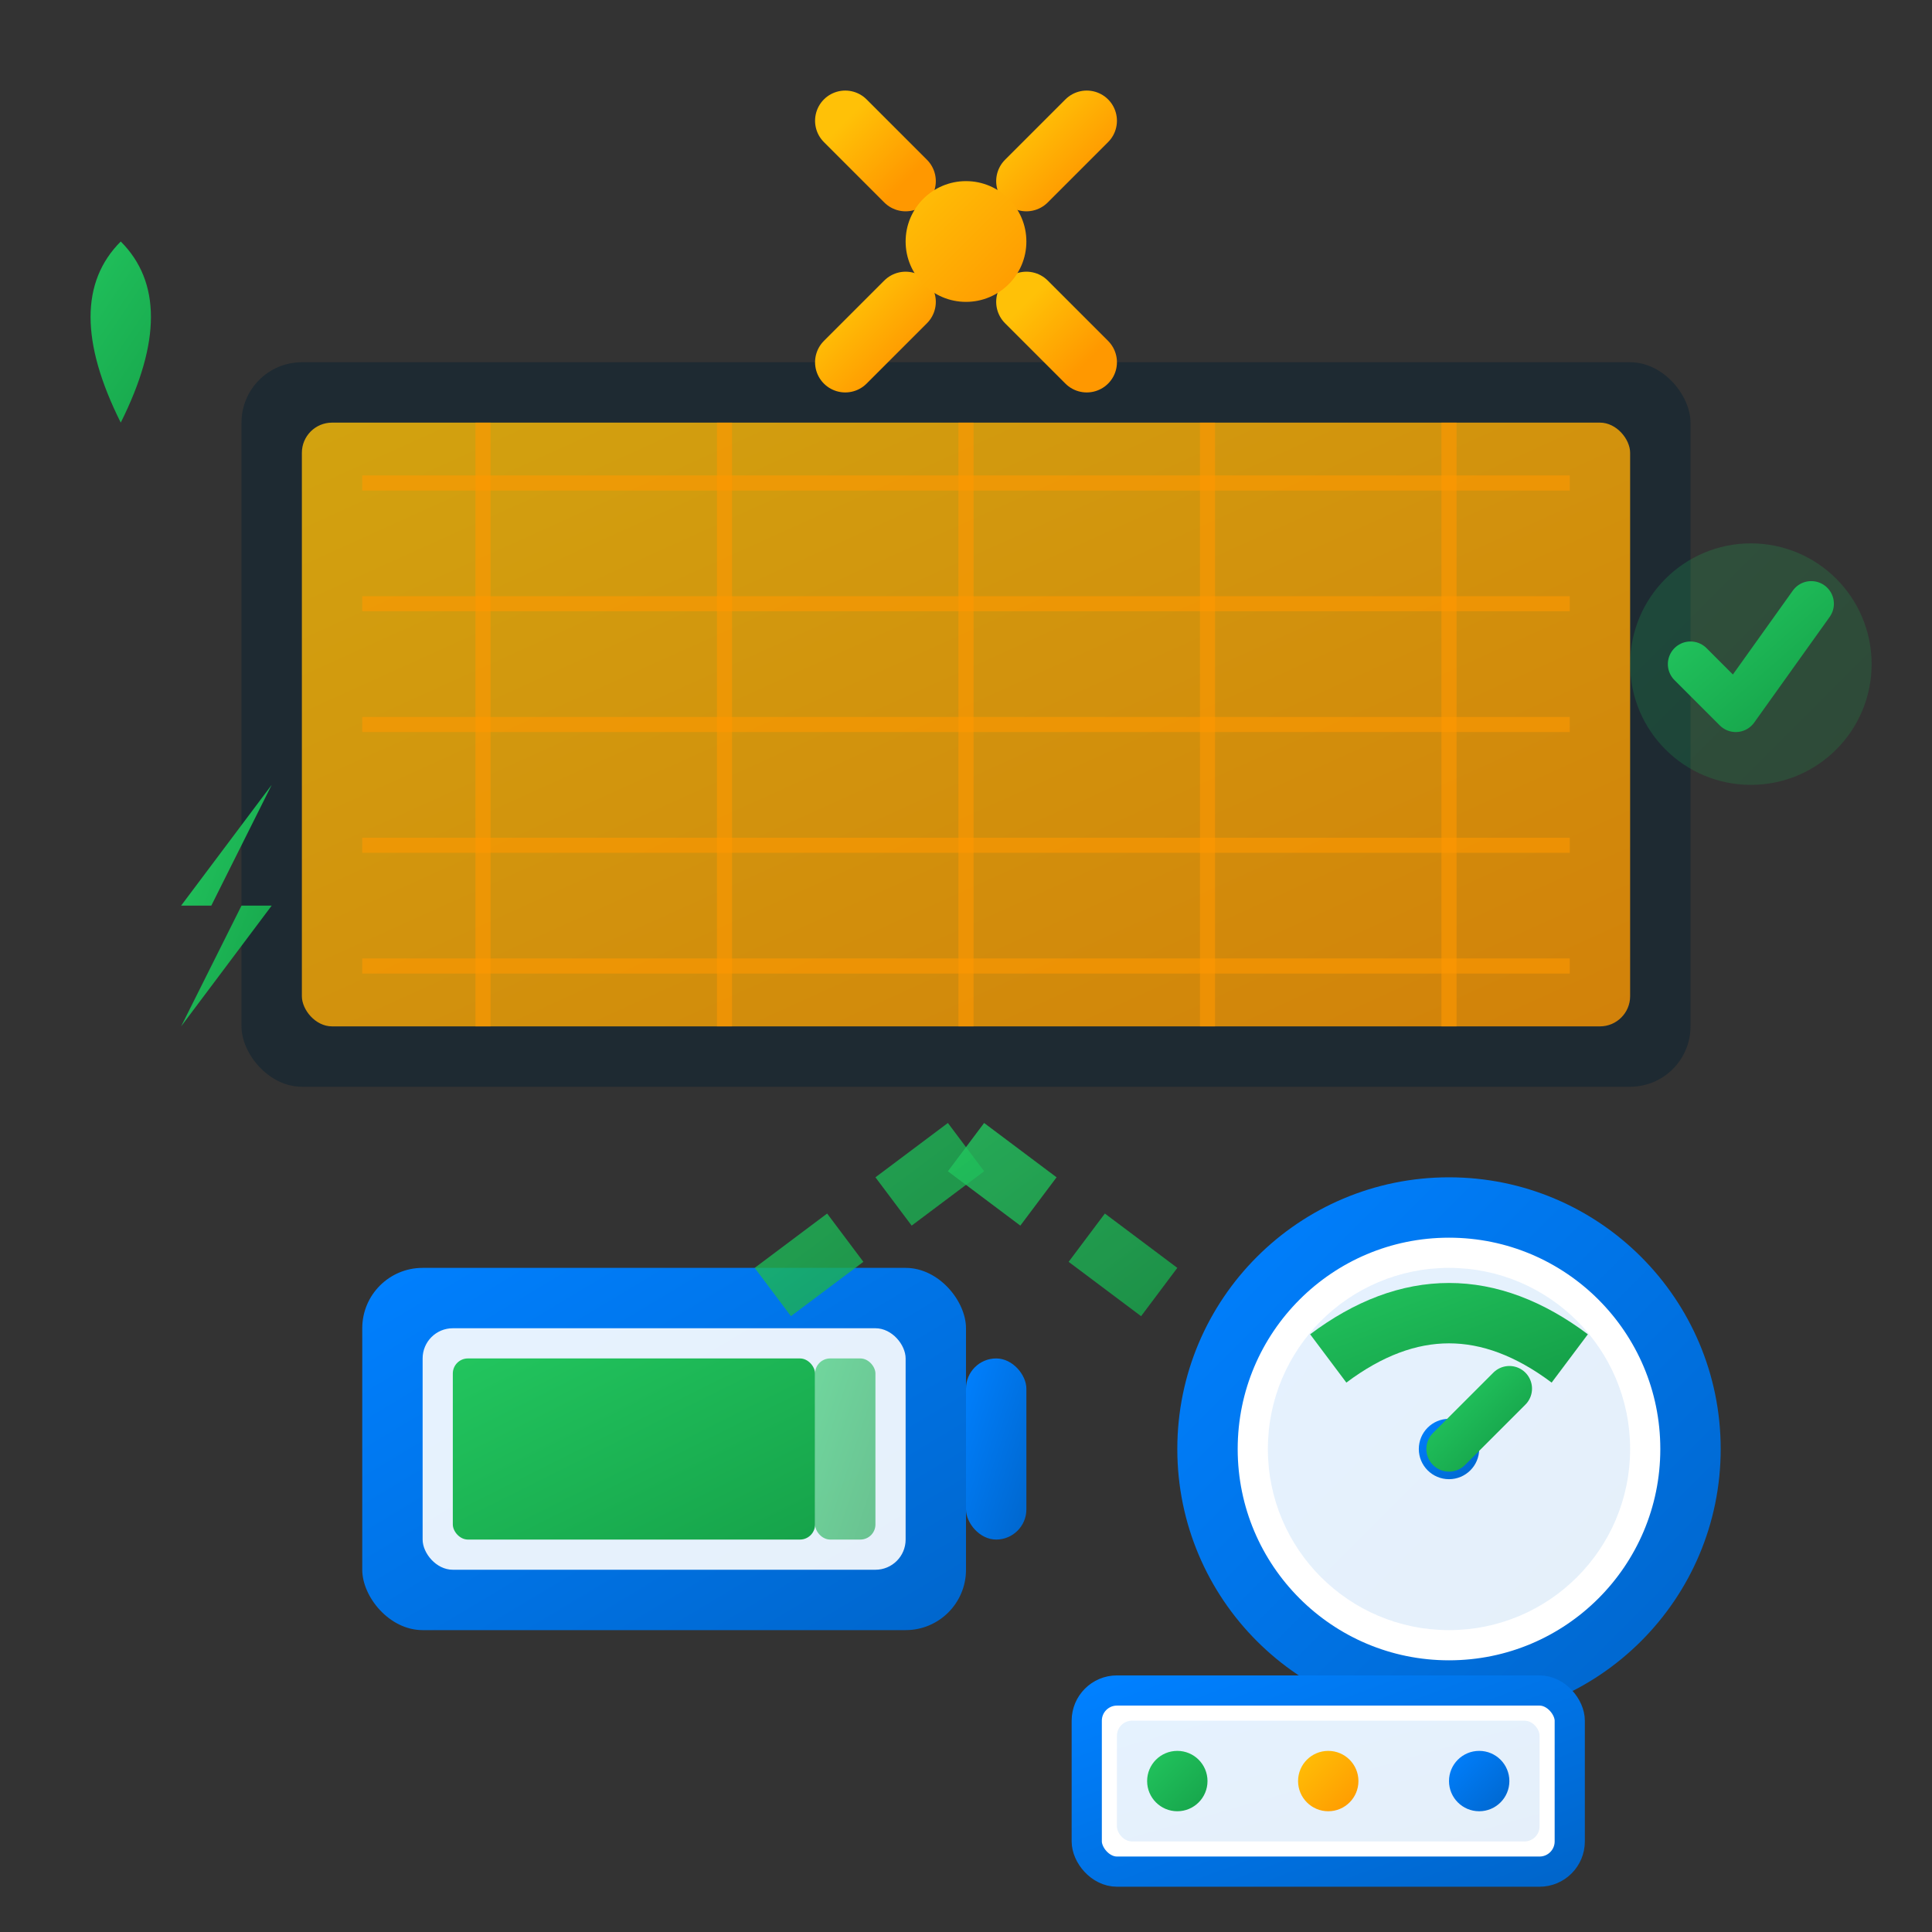 <svg width="64" height="64" viewBox="0 0 64 64" fill="none" xmlns="http://www.w3.org/2000/svg">
  <rect x="0" y="0" width="64" height="64" fill="#333333" stroke="none"/>
  <defs>
    <linearGradient id="energyGradient" x1="0%" y1="0%" x2="100%" y2="100%">
      <stop offset="0%" style="stop-color:#22C55E;stop-opacity:1" />
      <stop offset="100%" style="stop-color:#16A34A;stop-opacity:1" />
    </linearGradient>
    <linearGradient id="solarGradient" x1="0%" y1="0%" x2="100%" y2="100%">
      <stop offset="0%" style="stop-color:#FFC107;stop-opacity:1" />
      <stop offset="100%" style="stop-color:#FF9800;stop-opacity:1" />
    </linearGradient>
    <linearGradient id="batteryGradient" x1="0%" y1="0%" x2="100%" y2="100%">
      <stop offset="0%" style="stop-color:#0080FF;stop-opacity:1" />
      <stop offset="100%" style="stop-color:#0066CC;stop-opacity:1" />
    </linearGradient>
  </defs>
  
  <!-- Solar Panel -->
  <rect x="8" y="12" width="48" height="24" rx="2" fill="#1E2A32"/>
  <rect x="10" y="14" width="44" height="20" rx="1" fill="url(#solarGradient)" opacity="0.8"/>
  
  <!-- Solar Cell Grid -->
  <path d="M12 16 L52 16 M12 20 L52 20 M12 24 L52 24 M12 28 L52 28 M12 32 L52 32" stroke="#FF9800" stroke-width="0.5" opacity="0.6"/>
  <path d="M16 14 L16 34 M24 14 L24 34 M32 14 L32 34 M40 14 L40 34 M48 14 L48 34" stroke="#FF9800" stroke-width="0.5" opacity="0.6"/>
  
  <!-- Sun Rays -->
  <g transform="translate(32, 8)">
    <path d="M0 -6 L0 -2" stroke="url(#solarGradient)" stroke-width="2" stroke-linecap="round"/>
    <path d="M4 -4 L2 -2" stroke="url(#solarGradient)" stroke-width="2" stroke-linecap="round"/>
    <path d="M4 4 L2 2" stroke="url(#solarGradient)" stroke-width="2" stroke-linecap="round"/>
    <path d="M-4 -4 L-2 -2" stroke="url(#solarGradient)" stroke-width="2" stroke-linecap="round"/>
    <path d="M-4 4 L-2 2" stroke="url(#solarGradient)" stroke-width="2" stroke-linecap="round"/>
    <circle cx="0" cy="0" r="2" fill="url(#solarGradient)"/>
  </g>
  
  <!-- Battery Storage -->
  <rect x="12" y="42" width="20" height="12" rx="2" fill="url(#batteryGradient)"/>
  <rect x="32" y="45" width="2" height="6" rx="1" fill="url(#batteryGradient)"/>
  
  <!-- Battery Level -->
  <rect x="14" y="44" width="16" height="8" rx="1" fill="white" opacity="0.9"/>
  <rect x="15" y="45" width="12" height="6" rx="0.5" fill="url(#energyGradient)"/>
  <rect x="27" y="45" width="2" height="6" rx="0.5" fill="url(#energyGradient)" opacity="0.6"/>
  
  <!-- Energy Meter -->
  <circle cx="48" cy="48" r="8" fill="white" stroke="url(#batteryGradient)" stroke-width="2"/>
  <circle cx="48" cy="48" r="6" fill="url(#batteryGradient)" opacity="0.1"/>
  
  <!-- Meter Display -->
  <path d="M44 45 Q48 42 52 45" stroke="url(#energyGradient)" stroke-width="2" fill="none"/>
  <circle cx="48" cy="48" r="1" fill="url(#batteryGradient)"/>
  <path d="M48 48 L50 46" stroke="url(#energyGradient)" stroke-width="1.5" stroke-linecap="round"/>
  
  <!-- Energy Flow -->
  <g transform="translate(32, 38)">
    <path d="M0 0 L-8 6" stroke="url(#energyGradient)" stroke-width="2" stroke-dasharray="3,2" opacity="0.8">
      <animate attributeName="stroke-dashoffset" values="0;-10;0" dur="2s" repeatCount="indefinite"/>
    </path>
    <path d="M0 0 L8 6" stroke="url(#energyGradient)" stroke-width="2" stroke-dasharray="3,2" opacity="0.8">
      <animate attributeName="stroke-dashoffset" values="0;-10;0" dur="2s" repeatCount="indefinite"/>
    </path>
  </g>
  
  <!-- Lightning Bolt -->
  <g transform="translate(6, 26)">
    <path d="M3 0 L0 4 L2 4 L0 8 L3 4 L1 4 Z" fill="url(#energyGradient)"/>
  </g>
  
  <!-- Efficiency Indicator -->
  <g transform="translate(54, 18)">
    <circle cx="4" cy="4" r="4" fill="url(#energyGradient)" opacity="0.2"/>
    <path d="M2 4 L3.5 5.5 L6 2" stroke="url(#energyGradient)" stroke-width="1.5" stroke-linecap="round" stroke-linejoin="round" fill="none"/>
  </g>
  
  <!-- Smart Grid Connection -->
  <g transform="translate(36, 56)">
    <rect x="0" y="0" width="16" height="6" rx="1" fill="white" stroke="url(#batteryGradient)" stroke-width="1"/>
    <rect x="1" y="1" width="14" height="4" rx="0.5" fill="url(#batteryGradient)" opacity="0.1"/>
    
    <!-- Connection Ports -->
    <circle cx="3" cy="3" r="1" fill="url(#energyGradient)"/>
    <circle cx="8" cy="3" r="1" fill="url(#solarGradient)"/>
    <circle cx="13" cy="3" r="1" fill="url(#batteryGradient)"/>
    
    <!-- Data Flow -->
    <path d="M16 3 L20 3" stroke="url(#energyGradient)" stroke-width="1" stroke-dasharray="2,1" opacity="0.6">
      <animate attributeName="stroke-dashoffset" values="0;-6;0" dur="1.5s" repeatCount="indefinite"/>
    </path>
  </g>
  
  <!-- Eco Leaf -->
  <g transform="translate(2, 8)">
    <path d="M2 6 Q0 2 2 0 Q4 2 2 6" fill="url(#energyGradient)"/>
    <path d="M2 0 Q2 3 2 6" stroke="url(#energyGradient)" stroke-width="0.5" opacity="0.6"/>
  </g>
</svg>
